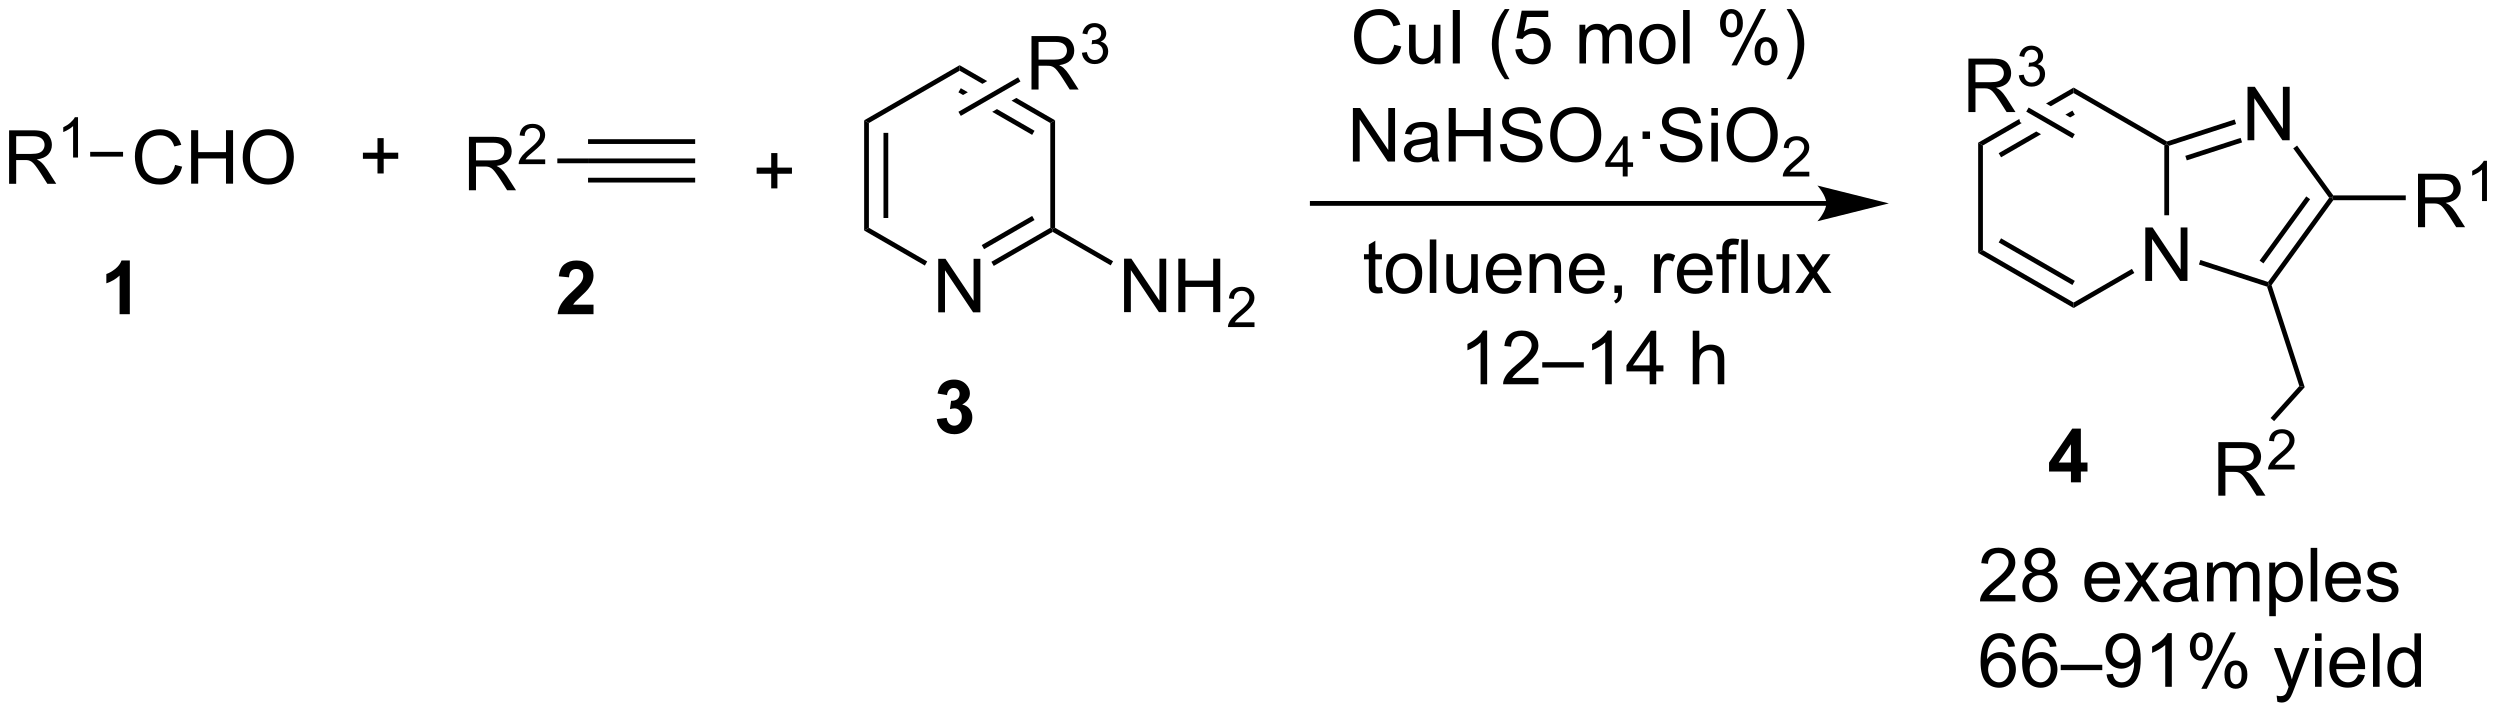 <?xml version="1.0" encoding="UTF-8"?>
<!DOCTYPE svg PUBLIC '-//W3C//DTD SVG 1.0//EN'
          'http://www.w3.org/TR/2001/REC-SVG-20010904/DTD/svg10.dtd'>
<svg stroke-dasharray="none" shape-rendering="auto" xmlns="http://www.w3.org/2000/svg" font-family="'Dialog'" text-rendering="auto" width="367" fill-opacity="1" color-interpolation="auto" color-rendering="auto" preserveAspectRatio="xMidYMid meet" font-size="12px" viewBox="0 0 367 105" fill="black" xmlns:xlink="http://www.w3.org/1999/xlink" stroke="black" image-rendering="auto" stroke-miterlimit="10" stroke-linecap="square" stroke-linejoin="miter" font-style="normal" stroke-width="1" height="105" stroke-dashoffset="0" font-weight="normal" stroke-opacity="1"
><!--Generated by the Batik Graphics2D SVG Generator--><defs id="genericDefs"
  /><g
  ><defs id="defs1"
    ><clipPath clipPathUnits="userSpaceOnUse" id="clipPath1"
      ><path d="M3.095 2.047 L278.005 2.047 L278.005 80.428 L3.095 80.428 L3.095 2.047 Z"
      /></clipPath
      ><clipPath clipPathUnits="userSpaceOnUse" id="clipPath2"
      ><path d="M5.369 10.604 L5.369 86.806 L272.635 86.806 L272.635 10.604 Z"
      /></clipPath
    ></defs
    ><g transform="scale(1.333,1.333) translate(-3.095,-2.047) matrix(1.029,0,0,1.029,-2.428,-8.861)"
    ><path d="M6.341 30.272 L6.341 24.546 L8.88 24.546 Q9.646 24.546 10.044 24.699 Q10.443 24.853 10.68 25.244 Q10.919 25.634 10.919 26.108 Q10.919 26.717 10.524 27.137 Q10.13 27.553 9.305 27.665 Q9.607 27.811 9.763 27.952 Q10.094 28.256 10.391 28.712 L11.388 30.272 L10.435 30.272 L9.677 29.079 Q9.344 28.564 9.128 28.29 Q8.914 28.017 8.745 27.907 Q8.576 27.798 8.399 27.756 Q8.271 27.728 7.977 27.728 L7.099 27.728 L7.099 30.272 L6.341 30.272 ZM7.099 27.072 L8.727 27.072 Q9.248 27.072 9.539 26.965 Q9.834 26.858 9.985 26.621 Q10.138 26.384 10.138 26.108 Q10.138 25.702 9.841 25.441 Q9.547 25.178 8.912 25.178 L7.099 25.178 L7.099 27.072 Z" stroke="none" clip-path="url(#clipPath2)"
    /></g
    ><g transform="matrix(1.371,0,0,1.371,-7.364,-14.543)"
    ><path d="M13.725 27.472 L13.197 27.472 L13.197 24.111 Q13.006 24.292 12.697 24.474 Q12.389 24.656 12.143 24.747 L12.143 24.238 Q12.584 24.029 12.914 23.734 Q13.246 23.437 13.385 23.16 L13.725 23.16 L13.725 27.472 Z" stroke="none" clip-path="url(#clipPath2)"
    /></g
    ><g transform="matrix(1.371,0,0,1.371,-7.364,-14.543)"
    ><path d="M24.12 28.264 L24.878 28.454 Q24.641 29.389 24.021 29.881 Q23.401 30.371 22.508 30.371 Q21.581 30.371 21 29.994 Q20.422 29.616 20.117 28.902 Q19.815 28.186 19.815 27.366 Q19.815 26.47 20.156 25.806 Q20.5 25.139 21.13 24.793 Q21.76 24.447 22.518 24.447 Q23.378 24.447 23.963 24.884 Q24.549 25.322 24.781 26.116 L24.034 26.29 Q23.836 25.665 23.456 25.381 Q23.078 25.095 22.503 25.095 Q21.844 25.095 21.398 25.413 Q20.956 25.728 20.776 26.262 Q20.596 26.796 20.596 27.361 Q20.596 28.092 20.81 28.637 Q21.023 29.181 21.471 29.452 Q21.922 29.72 22.445 29.72 Q23.081 29.72 23.521 29.353 Q23.963 28.986 24.12 28.264 ZM25.835 30.272 L25.835 24.546 L26.592 24.546 L26.592 26.897 L29.569 26.897 L29.569 24.546 L30.327 24.546 L30.327 30.272 L29.569 30.272 L29.569 27.572 L26.592 27.572 L26.592 30.272 L25.835 30.272 ZM31.359 27.483 Q31.359 26.056 32.125 25.251 Q32.891 24.444 34.102 24.444 Q34.893 24.444 35.529 24.824 Q36.167 25.202 36.5 25.879 Q36.836 26.556 36.836 27.415 Q36.836 28.288 36.484 28.975 Q36.133 29.663 35.487 30.017 Q34.844 30.371 34.096 30.371 Q33.289 30.371 32.651 29.98 Q32.016 29.587 31.687 28.913 Q31.359 28.236 31.359 27.483 ZM32.141 27.494 Q32.141 28.53 32.695 29.126 Q33.252 29.72 34.094 29.72 Q34.948 29.72 35.5 29.119 Q36.055 28.517 36.055 27.413 Q36.055 26.712 35.818 26.191 Q35.581 25.671 35.125 25.384 Q34.672 25.095 34.104 25.095 Q33.299 25.095 32.719 25.65 Q32.141 26.202 32.141 27.494 Z" stroke="none" clip-path="url(#clipPath2)"
    /></g
    ><g transform="matrix(1.371,0,0,1.371,-7.364,-14.543)"
    ><path d="M15.027 27.377 L15.027 26.867 L18.548 26.867 L18.548 27.377 Z" stroke="none" clip-path="url(#clipPath2)"
    /></g
    ><g transform="matrix(1.371,0,0,1.371,-7.364,-14.543)"
    ><path d="M55.581 30.982 L55.581 25.255 L58.12 25.255 Q58.885 25.255 59.284 25.409 Q59.682 25.562 59.919 25.953 Q60.159 26.343 60.159 26.817 Q60.159 27.427 59.763 27.846 Q59.37 28.263 58.544 28.375 Q58.846 28.521 59.002 28.661 Q59.333 28.966 59.63 29.422 L60.627 30.982 L59.674 30.982 L58.916 29.789 Q58.583 29.273 58.367 29 Q58.153 28.726 57.984 28.617 Q57.815 28.508 57.638 28.466 Q57.51 28.437 57.216 28.437 L56.338 28.437 L56.338 30.982 L55.581 30.982 ZM56.338 27.781 L57.966 27.781 Q58.487 27.781 58.778 27.674 Q59.073 27.567 59.224 27.331 Q59.377 27.093 59.377 26.817 Q59.377 26.411 59.081 26.151 Q58.786 25.888 58.151 25.888 L56.338 25.888 L56.338 27.781 Z" stroke="none" clip-path="url(#clipPath2)"
    /></g
    ><g transform="matrix(1.371,0,0,1.371,-7.364,-14.543)"
    ><path d="M63.749 27.674 L63.749 28.181 L60.909 28.181 Q60.903 27.99 60.972 27.814 Q61.079 27.525 61.317 27.244 Q61.558 26.963 62.009 26.594 Q62.708 26.019 62.954 25.683 Q63.2 25.348 63.2 25.049 Q63.2 24.736 62.976 24.521 Q62.753 24.305 62.392 24.305 Q62.011 24.305 61.782 24.533 Q61.554 24.762 61.552 25.166 L61.009 25.111 Q61.066 24.504 61.429 24.187 Q61.792 23.869 62.403 23.869 Q63.023 23.869 63.382 24.213 Q63.743 24.555 63.743 25.06 Q63.743 25.318 63.638 25.568 Q63.532 25.816 63.286 26.092 Q63.042 26.367 62.474 26.848 Q61.999 27.246 61.864 27.389 Q61.73 27.531 61.642 27.674 L63.749 27.674 Z" stroke="none" clip-path="url(#clipPath2)"
    /></g
    ><g transform="matrix(1.371,0,0,1.371,-7.364,-14.543)"
    ><path d="M65.047 28.087 L65.047 27.576 L68.337 27.576 L68.337 28.087 Z" stroke="none" clip-path="url(#clipPath2)"
    /></g
    ><g transform="matrix(1.371,0,0,1.371,-7.364,-14.543)"
    ><path d="M68.337 28.087 L68.337 27.576 L79.806 27.576 L79.806 28.087 ZM68.337 26.022 L79.806 26.022 L79.806 25.512 L68.337 25.512 ZM68.337 30.151 L79.806 30.151 L79.806 29.641 L68.337 29.641 Z" stroke="none" clip-path="url(#clipPath2)"
    /></g
    ><g transform="matrix(1.371,0,0,1.371,-7.364,-14.543)"
    ><path d="M105.831 44.049 L105.831 38.322 L106.609 38.322 L109.617 42.817 L109.617 38.322 L110.344 38.322 L110.344 44.049 L109.565 44.049 L106.557 39.549 L106.557 44.049 L105.831 44.049 Z" stroke="none" clip-path="url(#clipPath2)"
    /></g
    ><g transform="matrix(1.371,0,0,1.371,-7.364,-14.543)"
    ><path d="M97.899 23.488 L98.409 23.783 L98.409 34.997 L97.899 35.291 ZM99.971 24.832 L99.971 33.948 L100.481 33.948 L100.481 24.832 Z" stroke="none" clip-path="url(#clipPath2)"
    /></g
    ><g transform="matrix(1.371,0,0,1.371,-7.364,-14.543)"
    ><path d="M97.899 35.291 L98.409 34.997 L104.654 38.602 L104.399 39.044 Z" stroke="none" clip-path="url(#clipPath2)"
    /></g
    ><g transform="matrix(1.371,0,0,1.371,-7.364,-14.543)"
    ><path d="M111.778 39.082 L111.522 38.64 L117.833 34.997 L118.088 35.144 L118.088 35.439 ZM110.742 37.288 L116.144 34.169 L115.889 33.727 L110.487 36.846 Z" stroke="none" clip-path="url(#clipPath2)"
    /></g
    ><g transform="matrix(1.371,0,0,1.371,-7.364,-14.543)"
    ><path d="M118.343 34.997 L118.088 35.144 L117.833 34.997 L117.833 23.783 L118.343 23.488 Z" stroke="none" clip-path="url(#clipPath2)"
    /></g
    ><g transform="matrix(1.371,0,0,1.371,-7.364,-14.543)"
    ><path d="M108.121 17.587 L108.121 18.176 L110.564 19.586 L111.074 19.291 L108.121 17.587 ZM108.249 20.052 L107.994 20.494 L108.492 20.782 L109.002 20.488 L109.002 20.488 L108.249 20.052 ZM114.192 21.092 L113.682 21.386 L117.833 23.783 L118.343 23.488 L114.192 21.092 ZM112.12 22.288 L111.61 22.582 L115.889 25.052 L116.144 24.611 L112.12 22.288 Z" stroke="none" clip-path="url(#clipPath2)"
    /></g
    ><g transform="matrix(1.371,0,0,1.371,-7.364,-14.543)"
    ><path d="M108.121 17.587 L108.121 18.176 L98.409 23.783 L97.899 23.488 Z" stroke="none" clip-path="url(#clipPath2)"
    /></g
    ><g transform="matrix(1.371,0,0,1.371,-7.364,-14.543)"
    ><path d="M125.73 44.029 L125.73 38.302 L126.508 38.302 L129.516 42.797 L129.516 38.302 L130.243 38.302 L130.243 44.029 L129.464 44.029 L126.456 39.529 L126.456 44.029 L125.73 44.029 ZM131.538 44.029 L131.538 38.302 L132.296 38.302 L132.296 40.654 L135.272 40.654 L135.272 38.302 L136.03 38.302 L136.03 44.029 L135.272 44.029 L135.272 41.328 L132.296 41.328 L132.296 44.029 L131.538 44.029 Z" stroke="none" clip-path="url(#clipPath2)"
    /></g
    ><g transform="matrix(1.371,0,0,1.371,-7.364,-14.543)"
    ><path d="M139.696 45.121 L139.696 45.629 L136.856 45.629 Q136.851 45.437 136.919 45.261 Q137.026 44.972 137.265 44.691 Q137.505 44.41 137.956 44.041 Q138.655 43.467 138.901 43.131 Q139.148 42.795 139.148 42.496 Q139.148 42.183 138.923 41.968 Q138.7 41.752 138.339 41.752 Q137.958 41.752 137.73 41.98 Q137.501 42.209 137.499 42.613 L136.956 42.558 Q137.013 41.951 137.376 41.635 Q137.739 41.316 138.351 41.316 Q138.97 41.316 139.329 41.66 Q139.69 42.002 139.69 42.508 Q139.69 42.765 139.585 43.015 Q139.48 43.263 139.233 43.539 Q138.989 43.814 138.421 44.295 Q137.946 44.693 137.811 44.836 Q137.677 44.978 137.589 45.121 L139.696 45.121 Z" stroke="none" clip-path="url(#clipPath2)"
    /></g
    ><g transform="matrix(1.371,0,0,1.371,-7.364,-14.543)"
    ><path d="M118.088 35.439 L118.088 35.144 L118.343 34.997 L124.553 38.582 L124.298 39.024 Z" stroke="none" clip-path="url(#clipPath2)"
    /></g
    ><g transform="matrix(1.371,0,0,1.371,-7.364,-14.543)"
    ><path d="M115.818 20.192 L115.818 14.466 L118.357 14.466 Q119.123 14.466 119.521 14.619 Q119.92 14.773 120.157 15.164 Q120.396 15.554 120.396 16.028 Q120.396 16.637 120 17.057 Q119.607 17.473 118.782 17.585 Q119.084 17.731 119.24 17.872 Q119.571 18.177 119.868 18.632 L120.865 20.192 L119.912 20.192 L119.154 18.999 Q118.821 18.484 118.605 18.21 Q118.391 17.937 118.222 17.828 Q118.052 17.718 117.875 17.677 Q117.748 17.648 117.454 17.648 L116.576 17.648 L116.576 20.192 L115.818 20.192 ZM116.576 16.992 L118.204 16.992 Q118.724 16.992 119.016 16.885 Q119.31 16.778 119.461 16.541 Q119.615 16.304 119.615 16.028 Q119.615 15.622 119.318 15.361 Q119.024 15.098 118.388 15.098 L116.576 15.098 L116.576 16.992 Z" stroke="none" clip-path="url(#clipPath2)"
    /></g
    ><g transform="matrix(1.371,0,0,1.371,-7.364,-14.543)"
    ><path d="M121.217 16.257 L121.745 16.187 Q121.836 16.636 122.053 16.834 Q122.272 17.031 122.586 17.031 Q122.957 17.031 123.213 16.773 Q123.471 16.515 123.471 16.134 Q123.471 15.771 123.233 15.537 Q122.997 15.3 122.629 15.3 Q122.481 15.3 122.258 15.359 L122.317 14.896 Q122.37 14.902 122.401 14.902 Q122.739 14.902 123.008 14.726 Q123.278 14.55 123.278 14.183 Q123.278 13.894 123.081 13.705 Q122.885 13.513 122.575 13.513 Q122.266 13.513 122.061 13.707 Q121.856 13.9 121.797 14.287 L121.27 14.193 Q121.368 13.662 121.709 13.371 Q122.053 13.08 122.563 13.08 Q122.915 13.08 123.209 13.23 Q123.506 13.38 123.663 13.642 Q123.819 13.902 123.819 14.195 Q123.819 14.474 123.668 14.703 Q123.52 14.931 123.227 15.066 Q123.608 15.154 123.819 15.431 Q124.03 15.707 124.03 16.123 Q124.03 16.685 123.62 17.078 Q123.209 17.468 122.582 17.468 Q122.018 17.468 121.643 17.132 Q121.27 16.794 121.217 16.257 Z" stroke="none" clip-path="url(#clipPath2)"
    /></g
    ><g transform="matrix(1.371,0,0,1.371,-7.364,-14.543)"
    ><path d="M108.249 23.017 L107.994 22.576 L114.382 18.887 L114.637 19.329 Z" stroke="none" clip-path="url(#clipPath2)"
    /></g
    ><g transform="matrix(1.371,0,0,1.371,-7.364,-14.543)"
    ><path d="M45.79 29.182 L45.79 27.612 L44.23 27.612 L44.23 26.956 L45.79 26.956 L45.79 25.398 L46.454 25.398 L46.454 26.956 L48.011 26.956 L48.011 27.612 L46.454 27.612 L46.454 29.182 L45.79 29.182 Z" stroke="none" clip-path="url(#clipPath2)"
    /></g
    ><g transform="matrix(1.371,0,0,1.371,-7.364,-14.543)"
    ><path d="M87.948 30.78 L87.948 29.21 L86.388 29.21 L86.388 28.554 L87.948 28.554 L87.948 26.997 L88.612 26.997 L88.612 28.554 L90.17 28.554 L90.17 29.21 L88.612 29.21 L88.612 30.78 L87.948 30.78 Z" stroke="none" clip-path="url(#clipPath2)"
    /></g
    ><g transform="matrix(1.371,0,0,1.371,-7.364,-14.543)"
    ><path d="M200.924 32.132 L145.884 32.132 L145.629 32.132 L145.629 32.642 L145.884 32.642 L200.924 32.642 L201.179 32.642 L201.179 32.132 L200.924 32.132 ZM207.623 32.387 L199.97 30.474 C199.97 30.474 200.924 31.55 200.924 32.387 C200.924 33.224 199.97 34.3 199.97 34.3 Z" stroke="none" clip-path="url(#clipPath2)"
    /></g
    ><g transform="matrix(1.371,0,0,1.371,-7.364,-14.543)"
    ><path d="M154.658 15.394 L155.416 15.584 Q155.179 16.519 154.559 17.011 Q153.939 17.501 153.046 17.501 Q152.119 17.501 151.538 17.123 Q150.96 16.745 150.655 16.032 Q150.353 15.316 150.353 14.495 Q150.353 13.6 150.694 12.936 Q151.038 12.269 151.668 11.922 Q152.298 11.576 153.056 11.576 Q153.916 11.576 154.502 12.014 Q155.088 12.451 155.319 13.245 L154.572 13.42 Q154.374 12.795 153.994 12.511 Q153.616 12.225 153.041 12.225 Q152.382 12.225 151.936 12.542 Q151.494 12.857 151.314 13.391 Q151.134 13.925 151.134 14.49 Q151.134 15.222 151.348 15.766 Q151.561 16.311 152.009 16.581 Q152.46 16.85 152.983 16.85 Q153.619 16.85 154.059 16.482 Q154.502 16.115 154.658 15.394 ZM158.979 17.402 L158.979 16.792 Q158.495 17.495 157.662 17.495 Q157.294 17.495 156.977 17.355 Q156.659 17.214 156.503 17.001 Q156.349 16.787 156.287 16.48 Q156.245 16.271 156.245 15.824 L156.245 13.253 L156.948 13.253 L156.948 15.553 Q156.948 16.105 156.99 16.295 Q157.058 16.574 157.271 16.732 Q157.487 16.889 157.802 16.889 Q158.12 16.889 158.396 16.727 Q158.675 16.566 158.789 16.287 Q158.904 16.006 158.904 15.475 L158.904 13.253 L159.607 13.253 L159.607 17.402 L158.979 17.402 ZM160.929 17.402 L160.929 11.675 L161.686 11.675 L161.686 17.402 L160.929 17.402 ZM166.499 19.087 Q165.916 18.352 165.512 17.368 Q165.111 16.381 165.111 15.326 Q165.111 14.396 165.413 13.545 Q165.765 12.558 166.499 11.576 L167.002 11.576 Q166.53 12.389 166.377 12.738 Q166.14 13.277 166.002 13.863 Q165.835 14.592 165.835 15.331 Q165.835 17.209 167.002 19.087 L166.499 19.087 ZM167.624 15.902 L168.361 15.839 Q168.444 16.378 168.741 16.649 Q169.041 16.92 169.463 16.92 Q169.97 16.92 170.322 16.537 Q170.673 16.154 170.673 15.521 Q170.673 14.92 170.335 14.574 Q169.999 14.225 169.452 14.225 Q169.111 14.225 168.838 14.381 Q168.564 14.534 168.408 14.779 L167.749 14.693 L168.304 11.753 L171.15 11.753 L171.15 12.425 L168.866 12.425 L168.556 13.964 Q169.072 13.605 169.64 13.605 Q170.39 13.605 170.905 14.126 Q171.421 14.644 171.421 15.459 Q171.421 16.238 170.968 16.803 Q170.416 17.501 169.463 17.501 Q168.681 17.501 168.186 17.063 Q167.694 16.623 167.624 15.902 ZM174.491 17.402 L174.491 13.253 L175.119 13.253 L175.119 13.834 Q175.314 13.529 175.637 13.344 Q175.963 13.159 176.377 13.159 Q176.838 13.159 177.132 13.352 Q177.429 13.542 177.548 13.886 Q178.041 13.159 178.83 13.159 Q179.447 13.159 179.778 13.501 Q180.111 13.842 180.111 14.553 L180.111 17.402 L179.413 17.402 L179.413 14.787 Q179.413 14.365 179.343 14.18 Q179.275 13.995 179.095 13.883 Q178.916 13.769 178.673 13.769 Q178.236 13.769 177.947 14.061 Q177.658 14.35 177.658 14.99 L177.658 17.402 L176.955 17.402 L176.955 14.706 Q176.955 14.238 176.783 14.003 Q176.611 13.769 176.22 13.769 Q175.923 13.769 175.671 13.925 Q175.421 14.081 175.306 14.383 Q175.194 14.683 175.194 15.248 L175.194 17.402 L174.491 17.402 ZM180.892 15.326 Q180.892 14.175 181.533 13.62 Q182.069 13.159 182.838 13.159 Q183.694 13.159 184.236 13.719 Q184.78 14.279 184.78 15.269 Q184.78 16.068 184.538 16.529 Q184.298 16.988 183.84 17.243 Q183.382 17.495 182.838 17.495 Q181.968 17.495 181.429 16.938 Q180.892 16.378 180.892 15.326 ZM181.616 15.326 Q181.616 16.123 181.963 16.521 Q182.311 16.917 182.838 16.917 Q183.361 16.917 183.707 16.519 Q184.056 16.12 184.056 15.303 Q184.056 14.534 183.707 14.139 Q183.358 13.74 182.838 13.74 Q182.311 13.74 181.963 14.136 Q181.616 14.529 181.616 15.326 ZM185.589 17.402 L185.589 11.675 L186.292 11.675 L186.292 17.402 L185.589 17.402 ZM189.542 13.05 Q189.542 12.436 189.849 12.006 Q190.159 11.576 190.745 11.576 Q191.284 11.576 191.636 11.962 Q191.99 12.347 191.99 13.092 Q191.99 13.818 191.633 14.212 Q191.276 14.605 190.753 14.605 Q190.232 14.605 189.886 14.219 Q189.542 13.831 189.542 13.05 ZM190.763 12.061 Q190.503 12.061 190.328 12.287 Q190.154 12.514 190.154 13.12 Q190.154 13.67 190.328 13.896 Q190.506 14.12 190.763 14.12 Q191.029 14.12 191.203 13.894 Q191.378 13.667 191.378 13.066 Q191.378 12.511 191.201 12.287 Q191.026 12.061 190.763 12.061 ZM190.768 17.613 L193.901 11.576 L194.472 11.576 L191.349 17.613 L190.768 17.613 ZM193.245 16.058 Q193.245 15.441 193.552 15.014 Q193.862 14.584 194.451 14.584 Q194.99 14.584 195.344 14.969 Q195.698 15.355 195.698 16.1 Q195.698 16.826 195.339 17.219 Q194.982 17.613 194.456 17.613 Q193.935 17.613 193.589 17.225 Q193.245 16.834 193.245 16.058 ZM194.472 15.068 Q194.206 15.068 194.031 15.295 Q193.857 15.521 193.857 16.128 Q193.857 16.675 194.031 16.902 Q194.209 17.128 194.466 17.128 Q194.737 17.128 194.909 16.902 Q195.084 16.675 195.084 16.074 Q195.084 15.519 194.906 15.295 Q194.732 15.068 194.472 15.068 ZM197.179 19.087 L196.673 19.087 Q197.843 17.209 197.843 15.331 Q197.843 14.597 197.673 13.873 Q197.541 13.287 197.304 12.748 Q197.15 12.396 196.673 11.576 L197.179 11.576 Q197.913 12.558 198.265 13.545 Q198.564 14.396 198.564 15.326 Q198.564 16.381 198.16 17.368 Q197.757 18.352 197.179 19.087 Z" stroke="none" clip-path="url(#clipPath2)"
    /></g
    ><g transform="matrix(1.371,0,0,1.371,-7.364,-14.543)"
    ><path d="M150.233 27.902 L150.233 22.175 L151.012 22.175 L154.02 26.67 L154.02 22.175 L154.746 22.175 L154.746 27.902 L153.968 27.902 L150.96 23.402 L150.96 27.902 L150.233 27.902 ZM158.636 27.389 Q158.245 27.722 157.883 27.86 Q157.524 27.995 157.11 27.995 Q156.425 27.995 156.058 27.662 Q155.69 27.326 155.69 26.808 Q155.69 26.503 155.828 26.251 Q155.969 25.998 156.193 25.847 Q156.417 25.693 156.698 25.615 Q156.907 25.561 157.323 25.511 Q158.175 25.41 158.578 25.269 Q158.581 25.123 158.581 25.084 Q158.581 24.654 158.383 24.48 Q158.112 24.24 157.581 24.24 Q157.086 24.24 156.849 24.415 Q156.612 24.589 156.5 25.029 L155.813 24.936 Q155.907 24.495 156.12 24.225 Q156.336 23.951 156.743 23.805 Q157.149 23.66 157.683 23.66 Q158.214 23.66 158.545 23.785 Q158.878 23.91 159.034 24.1 Q159.19 24.287 159.253 24.576 Q159.29 24.756 159.29 25.225 L159.29 26.162 Q159.29 27.144 159.334 27.404 Q159.378 27.662 159.511 27.902 L158.776 27.902 Q158.667 27.683 158.636 27.389 ZM158.578 25.818 Q158.196 25.975 157.43 26.084 Q156.995 26.146 156.815 26.225 Q156.636 26.303 156.537 26.454 Q156.44 26.605 156.44 26.787 Q156.44 27.068 156.654 27.256 Q156.868 27.443 157.276 27.443 Q157.683 27.443 157.998 27.266 Q158.315 27.089 158.464 26.779 Q158.578 26.542 158.578 26.076 L158.578 25.818 ZM160.491 27.902 L160.491 22.175 L161.249 22.175 L161.249 24.527 L164.226 24.527 L164.226 22.175 L164.983 22.175 L164.983 27.902 L164.226 27.902 L164.226 25.201 L161.249 25.201 L161.249 27.902 L160.491 27.902 ZM165.987 26.061 L166.703 25.998 Q166.753 26.428 166.938 26.704 Q167.125 26.98 167.516 27.149 Q167.907 27.318 168.394 27.318 Q168.828 27.318 169.159 27.191 Q169.493 27.061 169.654 26.837 Q169.815 26.613 169.815 26.347 Q169.815 26.076 169.659 25.876 Q169.503 25.675 169.144 25.537 Q168.915 25.449 168.125 25.259 Q167.336 25.068 167.019 24.902 Q166.61 24.686 166.407 24.368 Q166.206 24.05 166.206 23.654 Q166.206 23.222 166.451 22.844 Q166.698 22.467 167.17 22.271 Q167.644 22.076 168.222 22.076 Q168.86 22.076 169.344 22.282 Q169.831 22.488 170.092 22.886 Q170.355 23.285 170.375 23.787 L169.649 23.842 Q169.589 23.3 169.25 23.024 Q168.915 22.745 168.253 22.745 Q167.565 22.745 167.25 22.998 Q166.938 23.248 166.938 23.605 Q166.938 23.912 167.159 24.113 Q167.378 24.311 168.303 24.521 Q169.227 24.73 169.571 24.886 Q170.071 25.115 170.308 25.469 Q170.547 25.824 170.547 26.285 Q170.547 26.74 170.284 27.146 Q170.024 27.55 169.532 27.777 Q169.042 28.001 168.43 28.001 Q167.651 28.001 167.125 27.774 Q166.602 27.545 166.303 27.092 Q166.003 26.636 165.987 26.061 ZM171.352 25.113 Q171.352 23.686 172.118 22.881 Q172.883 22.074 174.094 22.074 Q174.886 22.074 175.521 22.454 Q176.159 22.831 176.493 23.509 Q176.828 24.186 176.828 25.045 Q176.828 25.917 176.477 26.605 Q176.125 27.292 175.48 27.646 Q174.836 28.001 174.089 28.001 Q173.282 28.001 172.644 27.61 Q172.008 27.217 171.68 26.542 Q171.352 25.865 171.352 25.113 ZM172.133 25.123 Q172.133 26.16 172.688 26.756 Q173.245 27.35 174.086 27.35 Q174.94 27.35 175.493 26.748 Q176.047 26.146 176.047 25.042 Q176.047 24.342 175.81 23.821 Q175.573 23.3 175.118 23.014 Q174.665 22.725 174.097 22.725 Q173.292 22.725 172.711 23.279 Q172.133 23.831 172.133 25.123 Z" stroke="none" clip-path="url(#clipPath2)"
    /></g
    ><g transform="matrix(1.371,0,0,1.371,-7.364,-14.543)"
    ><path d="M179.126 29.502 L179.126 28.472 L177.263 28.472 L177.263 27.99 L179.224 25.207 L179.653 25.207 L179.653 27.99 L180.233 27.99 L180.233 28.472 L179.653 28.472 L179.653 29.502 L179.126 29.502 ZM179.126 27.99 L179.126 26.052 L177.782 27.99 L179.126 27.99 Z" stroke="none" clip-path="url(#clipPath2)"
    /></g
    ><g transform="matrix(1.371,0,0,1.371,-7.364,-14.543)"
    ><path d="M181.248 25.482 L181.248 24.683 L182.047 24.683 L182.047 25.482 L181.248 25.482 ZM183.106 26.061 L183.822 25.998 Q183.871 26.428 184.056 26.704 Q184.244 26.98 184.634 27.149 Q185.025 27.318 185.512 27.318 Q185.947 27.318 186.277 27.191 Q186.611 27.061 186.772 26.837 Q186.934 26.613 186.934 26.347 Q186.934 26.076 186.777 25.876 Q186.621 25.675 186.262 25.537 Q186.033 25.449 185.244 25.259 Q184.454 25.068 184.137 24.902 Q183.728 24.686 183.525 24.368 Q183.324 24.05 183.324 23.654 Q183.324 23.222 183.569 22.844 Q183.816 22.467 184.288 22.271 Q184.762 22.076 185.34 22.076 Q185.978 22.076 186.462 22.282 Q186.949 22.488 187.21 22.886 Q187.473 23.285 187.494 23.787 L186.767 23.842 Q186.707 23.3 186.369 23.024 Q186.033 22.745 185.371 22.745 Q184.684 22.745 184.369 22.998 Q184.056 23.248 184.056 23.605 Q184.056 23.912 184.277 24.113 Q184.496 24.311 185.421 24.521 Q186.345 24.73 186.689 24.886 Q187.189 25.115 187.426 25.469 Q187.665 25.824 187.665 26.285 Q187.665 26.74 187.402 27.146 Q187.142 27.55 186.65 27.777 Q186.16 28.001 185.548 28.001 Q184.77 28.001 184.244 27.774 Q183.72 27.545 183.421 27.092 Q183.121 26.636 183.106 26.061 ZM188.613 22.982 L188.613 22.175 L189.316 22.175 L189.316 22.982 L188.613 22.982 ZM188.613 27.902 L188.613 23.753 L189.316 23.753 L189.316 27.902 L188.613 27.902 ZM190.248 25.113 Q190.248 23.686 191.013 22.881 Q191.779 22.074 192.99 22.074 Q193.781 22.074 194.417 22.454 Q195.055 22.831 195.388 23.509 Q195.724 24.186 195.724 25.045 Q195.724 25.917 195.373 26.605 Q195.021 27.292 194.375 27.646 Q193.732 28.001 192.984 28.001 Q192.177 28.001 191.539 27.61 Q190.904 27.217 190.576 26.542 Q190.248 25.865 190.248 25.113 ZM191.029 25.123 Q191.029 26.16 191.583 26.756 Q192.141 27.35 192.982 27.35 Q193.836 27.35 194.388 26.748 Q194.943 26.146 194.943 25.042 Q194.943 24.342 194.706 23.821 Q194.469 23.3 194.013 23.014 Q193.56 22.725 192.992 22.725 Q192.188 22.725 191.607 23.279 Q191.029 23.831 191.029 25.123 Z" stroke="none" clip-path="url(#clipPath2)"
    /></g
    ><g transform="matrix(1.371,0,0,1.371,-7.364,-14.543)"
    ><path d="M199.104 28.994 L199.104 29.502 L196.264 29.502 Q196.258 29.31 196.326 29.134 Q196.434 28.845 196.672 28.564 Q196.912 28.283 197.363 27.914 Q198.063 27.34 198.309 27.004 Q198.555 26.668 198.555 26.369 Q198.555 26.056 198.33 25.841 Q198.107 25.625 197.746 25.625 Q197.365 25.625 197.137 25.853 Q196.908 26.082 196.906 26.486 L196.363 26.431 Q196.42 25.824 196.783 25.508 Q197.147 25.189 197.758 25.189 Q198.377 25.189 198.736 25.533 Q199.098 25.875 199.098 26.381 Q199.098 26.638 198.992 26.888 Q198.887 27.137 198.641 27.412 Q198.397 27.687 197.828 28.168 Q197.354 28.566 197.219 28.709 Q197.084 28.851 196.996 28.994 L199.104 28.994 Z" stroke="none" clip-path="url(#clipPath2)"
    /></g
    ><g transform="matrix(1.371,0,0,1.371,-7.364,-14.543)"
    ><path d="M153.341 41.347 L153.443 41.97 Q153.146 42.032 152.911 42.032 Q152.529 42.032 152.318 41.912 Q152.107 41.79 152.021 41.592 Q151.935 41.394 151.935 40.761 L151.935 38.376 L151.419 38.376 L151.419 37.829 L151.935 37.829 L151.935 36.8 L152.636 36.379 L152.636 37.829 L153.341 37.829 L153.341 38.376 L152.636 38.376 L152.636 40.8 Q152.636 41.102 152.672 41.188 Q152.708 41.274 152.792 41.327 Q152.878 41.376 153.034 41.376 Q153.151 41.376 153.341 41.347 ZM153.767 39.902 Q153.767 38.751 154.408 38.196 Q154.944 37.735 155.712 37.735 Q156.569 37.735 157.111 38.295 Q157.655 38.855 157.655 39.845 Q157.655 40.644 157.413 41.105 Q157.173 41.563 156.715 41.819 Q156.257 42.071 155.712 42.071 Q154.843 42.071 154.303 41.514 Q153.767 40.954 153.767 39.902 ZM154.491 39.902 Q154.491 40.699 154.837 41.097 Q155.186 41.493 155.712 41.493 Q156.236 41.493 156.582 41.095 Q156.931 40.696 156.931 39.879 Q156.931 39.11 156.582 38.715 Q156.233 38.316 155.712 38.316 Q155.186 38.316 154.837 38.712 Q154.491 39.105 154.491 39.902 ZM158.464 41.977 L158.464 36.251 L159.167 36.251 L159.167 41.977 L158.464 41.977 ZM162.975 41.977 L162.975 41.368 Q162.491 42.071 161.658 42.071 Q161.29 42.071 160.973 41.931 Q160.655 41.79 160.499 41.577 Q160.345 41.363 160.283 41.056 Q160.241 40.847 160.241 40.399 L160.241 37.829 L160.944 37.829 L160.944 40.129 Q160.944 40.681 160.986 40.871 Q161.053 41.149 161.267 41.308 Q161.483 41.465 161.798 41.465 Q162.116 41.465 162.392 41.303 Q162.671 41.142 162.785 40.863 Q162.9 40.582 162.9 40.05 L162.9 37.829 L163.603 37.829 L163.603 41.977 L162.975 41.977 ZM167.544 40.642 L168.271 40.73 Q168.099 41.368 167.633 41.72 Q167.169 42.071 166.448 42.071 Q165.536 42.071 165.003 41.511 Q164.471 40.949 164.471 39.938 Q164.471 38.892 165.011 38.313 Q165.549 37.735 166.409 37.735 Q167.24 37.735 167.766 38.303 Q168.294 38.868 168.294 39.894 Q168.294 39.957 168.292 40.082 L165.198 40.082 Q165.237 40.767 165.583 41.131 Q165.932 41.493 166.451 41.493 Q166.839 41.493 167.112 41.29 Q167.386 41.087 167.544 40.642 ZM165.237 39.504 L167.552 39.504 Q167.505 38.98 167.286 38.72 Q166.951 38.313 166.417 38.313 Q165.932 38.313 165.602 38.639 Q165.271 38.962 165.237 39.504 ZM169.155 41.977 L169.155 37.829 L169.788 37.829 L169.788 38.418 Q170.244 37.735 171.108 37.735 Q171.483 37.735 171.796 37.871 Q172.111 38.004 172.267 38.222 Q172.423 38.441 172.486 38.743 Q172.525 38.938 172.525 39.425 L172.525 41.977 L171.822 41.977 L171.822 39.454 Q171.822 39.024 171.738 38.811 Q171.658 38.597 171.449 38.472 Q171.241 38.345 170.96 38.345 Q170.509 38.345 170.184 38.631 Q169.858 38.915 169.858 39.712 L169.858 41.977 L169.155 41.977 ZM176.443 40.642 L177.169 40.73 Q176.998 41.368 176.531 41.72 Q176.068 42.071 175.346 42.071 Q174.435 42.071 173.901 41.511 Q173.37 40.949 173.37 39.938 Q173.37 38.892 173.909 38.313 Q174.448 37.735 175.307 37.735 Q176.138 37.735 176.664 38.303 Q177.193 38.868 177.193 39.894 Q177.193 39.957 177.19 40.082 L174.096 40.082 Q174.136 40.767 174.482 41.131 Q174.831 41.493 175.349 41.493 Q175.737 41.493 176.011 41.29 Q176.284 41.087 176.443 40.642 ZM174.136 39.504 L176.451 39.504 Q176.404 38.98 176.185 38.72 Q175.849 38.313 175.315 38.313 Q174.831 38.313 174.5 38.639 Q174.169 38.962 174.136 39.504 ZM178.236 41.977 L178.236 41.175 L179.038 41.175 L179.038 41.977 Q179.038 42.42 178.882 42.691 Q178.725 42.962 178.384 43.11 L178.189 42.811 Q178.413 42.712 178.517 42.522 Q178.624 42.334 178.634 41.977 L178.236 41.977 ZM182.491 41.977 L182.491 37.829 L183.124 37.829 L183.124 38.457 Q183.366 38.017 183.569 37.876 Q183.775 37.735 184.022 37.735 Q184.376 37.735 184.744 37.962 L184.501 38.613 Q184.244 38.462 183.986 38.462 Q183.757 38.462 183.572 38.6 Q183.389 38.738 183.311 38.985 Q183.194 39.36 183.194 39.806 L183.194 41.977 L182.491 41.977 ZM188.001 40.642 L188.728 40.73 Q188.556 41.368 188.09 41.72 Q187.626 42.071 186.905 42.071 Q185.994 42.071 185.46 41.511 Q184.928 40.949 184.928 39.938 Q184.928 38.892 185.468 38.313 Q186.007 37.735 186.866 37.735 Q187.697 37.735 188.223 38.303 Q188.751 38.868 188.751 39.894 Q188.751 39.957 188.749 40.082 L185.655 40.082 Q185.694 40.767 186.04 41.131 Q186.389 41.493 186.908 41.493 Q187.296 41.493 187.569 41.29 Q187.843 41.087 188.001 40.642 ZM185.694 39.504 L188.009 39.504 Q187.962 38.98 187.744 38.72 Q187.408 38.313 186.874 38.313 Q186.389 38.313 186.059 38.639 Q185.728 38.962 185.694 39.504 ZM189.779 41.977 L189.779 38.376 L189.159 38.376 L189.159 37.829 L189.779 37.829 L189.779 37.386 Q189.779 36.97 189.854 36.767 Q189.956 36.493 190.211 36.324 Q190.466 36.152 190.927 36.152 Q191.224 36.152 191.583 36.222 L191.479 36.837 Q191.261 36.798 191.065 36.798 Q190.745 36.798 190.612 36.936 Q190.479 37.071 190.479 37.446 L190.479 37.829 L191.286 37.829 L191.286 38.376 L190.479 38.376 L190.479 41.977 L189.779 41.977 ZM191.819 41.977 L191.819 36.251 L192.522 36.251 L192.522 41.977 L191.819 41.977 ZM196.331 41.977 L196.331 41.368 Q195.846 42.071 195.013 42.071 Q194.646 42.071 194.328 41.931 Q194.011 41.79 193.854 41.577 Q193.701 41.363 193.638 41.056 Q193.596 40.847 193.596 40.399 L193.596 37.829 L194.299 37.829 L194.299 40.129 Q194.299 40.681 194.341 40.871 Q194.409 41.149 194.623 41.308 Q194.839 41.465 195.154 41.465 Q195.471 41.465 195.748 41.303 Q196.026 41.142 196.141 40.863 Q196.255 40.582 196.255 40.05 L196.255 37.829 L196.958 37.829 L196.958 41.977 L196.331 41.977 ZM197.593 41.977 L199.108 39.821 L197.704 37.829 L198.585 37.829 L199.22 38.8 Q199.4 39.079 199.509 39.267 Q199.681 39.009 199.827 38.808 L200.525 37.829 L201.366 37.829 L199.931 39.782 L201.475 41.977 L200.611 41.977 L199.759 40.688 L199.533 40.34 L198.444 41.977 L197.593 41.977 Z" stroke="none" clip-path="url(#clipPath2)"
    /></g
    ><g transform="matrix(1.371,0,0,1.371,-7.364,-14.543)"
    ><path d="M235.08 40.692 L235.08 34.965 L235.858 34.965 L238.866 39.46 L238.866 34.965 L239.593 34.965 L239.593 40.692 L238.814 40.692 L235.806 36.192 L235.806 40.692 L235.08 40.692 Z" stroke="none" clip-path="url(#clipPath2)"
    /></g
    ><g transform="matrix(1.371,0,0,1.371,-7.364,-14.543)"
    ><path d="M217.182 25.886 L217.692 26.18 L217.692 37.395 L217.182 37.689 Z" stroke="none" clip-path="url(#clipPath2)"
    /></g
    ><g transform="matrix(1.371,0,0,1.371,-7.364,-14.543)"
    ><path d="M217.182 37.689 L217.692 37.395 L227.404 43.002 L227.404 43.591 ZM219.381 36.567 L227.276 41.125 L227.531 40.683 L219.636 36.125 Z" stroke="none" clip-path="url(#clipPath2)"
    /></g
    ><g transform="matrix(1.371,0,0,1.371,-7.364,-14.543)"
    ><path d="M227.404 43.591 L227.404 43.002 L233.648 39.396 L233.904 39.838 Z" stroke="none" clip-path="url(#clipPath2)"
    /></g
    ><g transform="matrix(1.371,0,0,1.371,-7.364,-14.543)"
    ><path d="M237.626 33.654 L237.115 33.654 L237.115 26.18 L237.37 26.033 L237.626 26.219 Z" stroke="none" clip-path="url(#clipPath2)"
    /></g
    ><g transform="matrix(1.371,0,0,1.371,-7.364,-14.543)"
    ><path d="M237.4 25.756 L237.37 26.033 L237.115 26.18 L227.404 20.573 L227.404 19.984 Z" stroke="none" clip-path="url(#clipPath2)"
    /></g
    ><g transform="matrix(1.371,0,0,1.371,-7.364,-14.543)"
    ><path d="M227.404 19.984 L224.451 21.689 L224.961 21.984 L227.404 20.573 L227.404 19.984 ZM227.276 22.45 L226.523 22.885 L227.033 23.18 L227.033 23.18 L227.531 22.892 L227.276 22.45 ZM221.588 23.342 L217.182 25.886 L217.692 26.18 L221.843 23.784 L221.681 23.691 L221.588 23.342 ZM223.405 24.685 L219.381 27.008 L219.636 27.45 L223.915 24.98 L223.405 24.685 Z" stroke="none" clip-path="url(#clipPath2)"
    /></g
    ><g transform="matrix(1.371,0,0,1.371,-7.364,-14.543)"
    ><path d="M246.025 25.627 L246.025 19.9 L246.804 19.9 L249.812 24.395 L249.812 19.9 L250.538 19.9 L250.538 25.627 L249.76 25.627 L246.752 21.127 L246.752 25.627 L246.025 25.627 Z" stroke="none" clip-path="url(#clipPath2)"
    /></g
    ><g transform="matrix(1.371,0,0,1.371,-7.364,-14.543)"
    ><path d="M240.821 38.931 L240.978 38.446 L248.218 40.798 L248.316 41.098 L248.113 41.301 Z" stroke="none" clip-path="url(#clipPath2)"
    /></g
    ><g transform="matrix(1.371,0,0,1.371,-7.364,-14.543)"
    ><path d="M248.599 41.143 L248.316 41.098 L248.218 40.798 L254.765 31.788 L255.081 31.788 L255.21 32.043 ZM247.731 38.813 L252.726 31.938 L252.314 31.638 L247.318 38.513 Z" stroke="none" clip-path="url(#clipPath2)"
    /></g
    ><g transform="matrix(1.371,0,0,1.371,-7.364,-14.543)"
    ><path d="M255.21 31.532 L255.081 31.788 L254.765 31.788 L250.92 26.495 L251.333 26.195 Z" stroke="none" clip-path="url(#clipPath2)"
    /></g
    ><g transform="matrix(1.371,0,0,1.371,-7.364,-14.543)"
    ><path d="M244.643 23.402 L244.8 23.887 L237.626 26.219 L237.37 26.033 L237.4 25.756 ZM245.283 25.372 L239.363 27.296 L239.521 27.781 L245.44 25.858 Z" stroke="none" clip-path="url(#clipPath2)"
    /></g
    ><g transform="matrix(1.371,0,0,1.371,-7.364,-14.543)"
    ><path d="M264.279 34.938 L264.279 29.211 L266.818 29.211 Q267.584 29.211 267.983 29.365 Q268.381 29.518 268.618 29.909 Q268.858 30.3 268.858 30.773 Q268.858 31.383 268.462 31.802 Q268.068 32.219 267.243 32.331 Q267.545 32.477 267.701 32.617 Q268.032 32.922 268.329 33.378 L269.326 34.938 L268.373 34.938 L267.615 33.745 Q267.282 33.229 267.066 32.956 Q266.852 32.682 266.683 32.573 Q266.514 32.464 266.337 32.422 Q266.209 32.393 265.915 32.393 L265.037 32.393 L265.037 34.938 L264.279 34.938 ZM265.037 31.737 L266.665 31.737 Q267.186 31.737 267.477 31.63 Q267.772 31.523 267.923 31.287 Q268.076 31.05 268.076 30.773 Q268.076 30.367 267.779 30.107 Q267.485 29.844 266.85 29.844 L265.037 29.844 L265.037 31.737 Z" stroke="none" clip-path="url(#clipPath2)"
    /></g
    ><g transform="matrix(1.371,0,0,1.371,-7.364,-14.543)"
    ><path d="M271.663 32.138 L271.136 32.138 L271.136 28.776 Q270.944 28.958 270.636 29.14 Q270.327 29.321 270.081 29.413 L270.081 28.903 Q270.522 28.694 270.852 28.399 Q271.184 28.102 271.323 27.825 L271.663 27.825 L271.663 32.138 Z" stroke="none" clip-path="url(#clipPath2)"
    /></g
    ><g transform="matrix(1.371,0,0,1.371,-7.364,-14.543)"
    ><path d="M255.21 32.043 L255.081 31.788 L255.21 31.532 L262.97 31.532 L262.97 32.043 Z" stroke="none" clip-path="url(#clipPath2)"
    /></g
    ><g transform="matrix(1.371,0,0,1.371,-7.364,-14.543)"
    ><path d="M248.113 41.301 L248.316 41.098 L248.599 41.143 L252.148 52.067 L251.572 51.944 Z" stroke="none" clip-path="url(#clipPath2)"
    /></g
    ><g transform="matrix(1.371,0,0,1.371,-7.364,-14.543)"
    ><path d="M242.898 63.679 L242.898 57.952 L245.437 57.952 Q246.203 57.952 246.601 58.106 Q247 58.259 247.237 58.65 Q247.476 59.041 247.476 59.514 Q247.476 60.124 247.08 60.543 Q246.687 60.96 245.862 61.072 Q246.164 61.218 246.32 61.358 Q246.651 61.663 246.948 62.119 L247.945 63.679 L246.992 63.679 L246.234 62.486 Q245.901 61.97 245.685 61.697 Q245.471 61.423 245.302 61.314 Q245.132 61.205 244.955 61.163 Q244.828 61.134 244.534 61.134 L243.656 61.134 L243.656 63.679 L242.898 63.679 ZM243.656 60.478 L245.284 60.478 Q245.804 60.478 246.096 60.371 Q246.39 60.264 246.541 60.028 Q246.695 59.791 246.695 59.514 Q246.695 59.108 246.398 58.848 Q246.104 58.585 245.468 58.585 L243.656 58.585 L243.656 60.478 Z" stroke="none" clip-path="url(#clipPath2)"
    /></g
    ><g transform="matrix(1.371,0,0,1.371,-7.364,-14.543)"
    ><path d="M251.067 60.371 L251.067 60.879 L248.227 60.879 Q248.221 60.687 248.289 60.511 Q248.397 60.222 248.635 59.941 Q248.875 59.66 249.326 59.291 Q250.026 58.717 250.272 58.381 Q250.518 58.045 250.518 57.746 Q250.518 57.433 250.293 57.218 Q250.071 57.002 249.709 57.002 Q249.328 57.002 249.1 57.23 Q248.871 57.459 248.869 57.863 L248.326 57.808 Q248.383 57.201 248.746 56.885 Q249.11 56.566 249.721 56.566 Q250.34 56.566 250.7 56.91 Q251.061 57.252 251.061 57.758 Q251.061 58.015 250.955 58.265 Q250.85 58.513 250.604 58.789 Q250.36 59.064 249.791 59.545 Q249.317 59.943 249.182 60.086 Q249.047 60.228 248.959 60.371 L251.067 60.371 Z" stroke="none" clip-path="url(#clipPath2)"
    /></g
    ><g transform="matrix(1.371,0,0,1.371,-7.364,-14.543)"
    ><path d="M251.572 51.944 L252.148 52.067 L248.872 55.706 L248.493 55.364 Z" stroke="none" clip-path="url(#clipPath2)"
    /></g
    ><g transform="matrix(1.371,0,0,1.371,-7.364,-14.543)"
    ><path d="M216.137 22.61 L216.137 16.883 L218.676 16.883 Q219.442 16.883 219.84 17.037 Q220.238 17.19 220.475 17.581 Q220.715 17.972 220.715 18.446 Q220.715 19.055 220.319 19.474 Q219.926 19.891 219.1 20.003 Q219.403 20.149 219.559 20.289 Q219.889 20.594 220.186 21.05 L221.184 22.61 L220.231 22.61 L219.473 21.417 Q219.139 20.901 218.923 20.628 Q218.71 20.355 218.541 20.245 Q218.371 20.136 218.194 20.094 Q218.067 20.065 217.772 20.065 L216.895 20.065 L216.895 22.61 L216.137 22.61 ZM216.895 19.409 L218.522 19.409 Q219.043 19.409 219.335 19.302 Q219.629 19.196 219.78 18.959 Q219.934 18.722 219.934 18.446 Q219.934 18.039 219.637 17.779 Q219.343 17.516 218.707 17.516 L216.895 17.516 L216.895 19.409 Z" stroke="none" clip-path="url(#clipPath2)"
    /></g
    ><g transform="matrix(1.371,0,0,1.371,-7.364,-14.543)"
    ><path d="M221.536 18.675 L222.063 18.605 Q222.155 19.054 222.372 19.251 Q222.591 19.448 222.905 19.448 Q223.276 19.448 223.532 19.191 Q223.79 18.933 223.79 18.552 Q223.79 18.189 223.552 17.954 Q223.315 17.718 222.948 17.718 Q222.8 17.718 222.577 17.776 L222.636 17.314 Q222.688 17.32 222.72 17.32 Q223.057 17.32 223.327 17.144 Q223.596 16.968 223.596 16.601 Q223.596 16.312 223.399 16.122 Q223.204 15.931 222.893 15.931 Q222.585 15.931 222.38 16.124 Q222.175 16.317 222.116 16.704 L221.589 16.61 Q221.686 16.079 222.028 15.788 Q222.372 15.497 222.882 15.497 Q223.233 15.497 223.528 15.648 Q223.825 15.798 223.981 16.06 Q224.137 16.32 224.137 16.612 Q224.137 16.892 223.987 17.12 Q223.839 17.349 223.546 17.483 Q223.927 17.571 224.137 17.849 Q224.348 18.124 224.348 18.54 Q224.348 19.103 223.938 19.495 Q223.528 19.886 222.901 19.886 Q222.337 19.886 221.962 19.55 Q221.589 19.212 221.536 18.675 Z" stroke="none" clip-path="url(#clipPath2)"
    /></g
    ><g transform="matrix(1.371,0,0,1.371,-7.364,-14.543)"
    ><path d="M227.531 24.973 L227.276 25.415 L222.333 22.561 L222.588 22.119 Z" stroke="none" clip-path="url(#clipPath2)"
    /></g
    ><g transform="matrix(1.371,0,0,1.371,-7.364,-14.543)"
    ><path d="M19.273 44.25 L18.177 44.25 L18.177 40.112 Q17.576 40.675 16.758 40.945 L16.758 39.948 Q17.188 39.807 17.69 39.417 Q18.195 39.023 18.383 38.5 L19.273 38.5 L19.273 44.25 Z" stroke="none" clip-path="url(#clipPath2)"
    /></g
    ><g transform="matrix(1.371,0,0,1.371,-7.364,-14.543)"
    ><path d="M68.922 43.229 L68.922 44.25 L65.076 44.25 Q65.138 43.672 65.451 43.154 Q65.763 42.635 66.685 41.781 Q67.427 41.089 67.594 40.844 Q67.82 40.503 67.82 40.172 Q67.82 39.805 67.622 39.607 Q67.427 39.409 67.078 39.409 Q66.734 39.409 66.531 39.617 Q66.328 39.823 66.297 40.305 L65.203 40.195 Q65.302 39.289 65.818 38.896 Q66.333 38.5 67.107 38.5 Q67.953 38.5 68.438 38.958 Q68.922 39.414 68.922 40.094 Q68.922 40.479 68.784 40.831 Q68.646 41.18 68.344 41.562 Q68.146 41.815 67.625 42.292 Q67.107 42.768 66.966 42.925 Q66.828 43.081 66.742 43.229 L68.922 43.229 Z" stroke="none" clip-path="url(#clipPath2)"
    /></g
    ><g transform="matrix(1.371,0,0,1.371,-7.364,-14.543)"
    ><path d="M105.677 55.479 L106.74 55.352 Q106.789 55.758 107.01 55.974 Q107.234 56.188 107.552 56.188 Q107.891 56.188 108.122 55.93 Q108.357 55.672 108.357 55.234 Q108.357 54.82 108.133 54.578 Q107.912 54.336 107.591 54.336 Q107.38 54.336 107.086 54.417 L107.208 53.523 Q107.654 53.534 107.888 53.331 Q108.122 53.125 108.122 52.784 Q108.122 52.495 107.951 52.323 Q107.779 52.151 107.492 52.151 Q107.211 52.151 107.01 52.346 Q106.812 52.542 106.771 52.917 L105.758 52.745 Q105.865 52.227 106.076 51.917 Q106.289 51.604 106.669 51.427 Q107.052 51.25 107.523 51.25 Q108.333 51.25 108.82 51.766 Q109.224 52.188 109.224 52.719 Q109.224 53.471 108.398 53.922 Q108.891 54.026 109.185 54.393 Q109.482 54.76 109.482 55.281 Q109.482 56.034 108.93 56.568 Q108.38 57.099 107.56 57.099 Q106.781 57.099 106.268 56.651 Q105.758 56.203 105.677 55.479 Z" stroke="none" clip-path="url(#clipPath2)"
    /></g
    ><g transform="matrix(1.371,0,0,1.371,-7.364,-14.543)"
    ><path d="M227.117 62.25 L227.117 61.096 L224.773 61.096 L224.773 60.135 L227.258 56.5 L228.18 56.5 L228.18 60.133 L228.891 60.133 L228.891 61.096 L228.18 61.096 L228.18 62.25 L227.117 62.25 ZM227.117 60.133 L227.117 58.175 L225.802 60.133 L227.117 60.133 Z" stroke="none" clip-path="url(#clipPath2)"
    /></g
    ><g transform="matrix(1.371,0,0,1.371,-7.364,-14.543)"
    ><path d="M164.607 51.75 L163.904 51.75 L163.904 47.268 Q163.648 47.51 163.237 47.753 Q162.826 47.995 162.497 48.117 L162.497 47.438 Q163.086 47.159 163.526 46.766 Q163.969 46.37 164.154 46 L164.607 46 L164.607 51.75 ZM170.103 51.073 L170.103 51.75 L166.316 51.75 Q166.309 51.495 166.4 51.26 Q166.543 50.875 166.861 50.5 Q167.181 50.125 167.782 49.633 Q168.715 48.867 169.043 48.419 Q169.371 47.971 169.371 47.573 Q169.371 47.156 169.072 46.87 Q168.775 46.581 168.293 46.581 Q167.785 46.581 167.481 46.885 Q167.176 47.19 167.173 47.729 L166.449 47.656 Q166.525 46.846 167.009 46.425 Q167.494 46 168.309 46 Q169.134 46 169.613 46.458 Q170.095 46.914 170.095 47.589 Q170.095 47.932 169.954 48.266 Q169.814 48.596 169.486 48.964 Q169.16 49.331 168.402 49.971 Q167.769 50.503 167.59 50.693 Q167.41 50.883 167.293 51.073 L170.103 51.073 ZM170.508 49.961 L170.508 49.393 L174.958 49.393 L174.958 49.961 L170.508 49.961 ZM177.954 51.75 L177.251 51.75 L177.251 47.268 Q176.996 47.51 176.585 47.753 Q176.173 47.995 175.845 48.117 L175.845 47.438 Q176.434 47.159 176.874 46.766 Q177.316 46.37 177.501 46 L177.954 46 L177.954 51.75 ZM182.008 51.75 L182.008 50.378 L179.523 50.378 L179.523 49.734 L182.138 46.023 L182.711 46.023 L182.711 49.734 L183.484 49.734 L183.484 50.378 L182.711 50.378 L182.711 51.75 L182.008 51.75 ZM182.008 49.734 L182.008 47.151 L180.216 49.734 L182.008 49.734 ZM186.622 51.75 L186.622 46.023 L187.326 46.023 L187.326 48.078 Q187.818 47.508 188.568 47.508 Q189.029 47.508 189.367 47.69 Q189.708 47.87 189.854 48.19 Q190 48.51 190 49.12 L190 51.75 L189.297 51.75 L189.297 49.12 Q189.297 48.594 189.068 48.354 Q188.841 48.112 188.422 48.112 Q188.109 48.112 187.833 48.276 Q187.56 48.438 187.443 48.716 Q187.326 48.992 187.326 49.479 L187.326 51.75 L186.622 51.75 Z" stroke="none" clip-path="url(#clipPath2)"
    /></g
    ><g transform="matrix(1.371,0,0,1.371,-7.364,-14.543)"
    ><path d="M221.168 74.321 L221.168 74.999 L217.382 74.999 Q217.374 74.743 217.465 74.509 Q217.609 74.124 217.926 73.749 Q218.247 73.374 218.848 72.881 Q219.78 72.116 220.109 71.668 Q220.437 71.22 220.437 70.821 Q220.437 70.405 220.137 70.118 Q219.84 69.829 219.359 69.829 Q218.851 69.829 218.546 70.134 Q218.242 70.439 218.239 70.978 L217.515 70.905 Q217.59 70.095 218.075 69.673 Q218.559 69.249 219.374 69.249 Q220.2 69.249 220.679 69.707 Q221.161 70.163 221.161 70.837 Q221.161 71.181 221.02 71.514 Q220.88 71.845 220.551 72.212 Q220.226 72.579 219.468 73.22 Q218.835 73.751 218.655 73.941 Q218.476 74.131 218.359 74.321 L221.168 74.321 ZM223.003 71.892 Q222.566 71.733 222.355 71.436 Q222.144 71.139 222.144 70.725 Q222.144 70.1 222.592 69.676 Q223.042 69.249 223.79 69.249 Q224.54 69.249 224.995 69.683 Q225.454 70.118 225.454 70.743 Q225.454 71.142 225.243 71.439 Q225.034 71.733 224.61 71.892 Q225.136 72.064 225.412 72.446 Q225.688 72.829 225.688 73.361 Q225.688 74.095 225.167 74.597 Q224.649 75.097 223.8 75.097 Q222.954 75.097 222.433 74.595 Q221.915 74.092 221.915 73.342 Q221.915 72.782 222.196 72.407 Q222.48 72.03 223.003 71.892 ZM222.863 70.702 Q222.863 71.108 223.123 71.366 Q223.386 71.624 223.805 71.624 Q224.212 71.624 224.469 71.368 Q224.73 71.111 224.73 70.741 Q224.73 70.353 224.462 70.09 Q224.196 69.827 223.797 69.827 Q223.394 69.827 223.128 70.084 Q222.863 70.342 222.863 70.702 ZM222.636 73.345 Q222.636 73.647 222.779 73.928 Q222.922 74.209 223.204 74.363 Q223.485 74.517 223.808 74.517 Q224.313 74.517 224.641 74.194 Q224.969 73.868 224.969 73.368 Q224.969 72.861 224.631 72.53 Q224.292 72.196 223.784 72.196 Q223.29 72.196 222.962 72.525 Q222.636 72.853 222.636 73.345 ZM231.628 73.663 L232.355 73.751 Q232.183 74.389 231.717 74.741 Q231.253 75.092 230.532 75.092 Q229.62 75.092 229.087 74.532 Q228.555 73.97 228.555 72.959 Q228.555 71.913 229.094 71.334 Q229.633 70.756 230.493 70.756 Q231.323 70.756 231.85 71.324 Q232.378 71.889 232.378 72.915 Q232.378 72.978 232.376 73.103 L229.282 73.103 Q229.321 73.788 229.667 74.152 Q230.016 74.514 230.534 74.514 Q230.922 74.514 231.196 74.311 Q231.469 74.108 231.628 73.663 ZM229.321 72.525 L231.636 72.525 Q231.589 72.001 231.37 71.741 Q231.034 71.334 230.501 71.334 Q230.016 71.334 229.685 71.66 Q229.355 71.983 229.321 72.525 ZM232.77 74.999 L234.286 72.842 L232.882 70.85 L233.762 70.85 L234.398 71.821 Q234.577 72.1 234.687 72.288 Q234.859 72.03 235.005 71.829 L235.702 70.85 L236.543 70.85 L235.109 72.803 L236.653 74.999 L235.788 74.999 L234.937 73.709 L234.71 73.361 L233.622 74.999 L232.77 74.999 ZM239.945 74.486 Q239.554 74.819 239.192 74.957 Q238.833 75.092 238.418 75.092 Q237.734 75.092 237.367 74.759 Q236.999 74.423 236.999 73.905 Q236.999 73.6 237.137 73.347 Q237.278 73.095 237.502 72.944 Q237.726 72.79 238.007 72.712 Q238.215 72.657 238.632 72.608 Q239.484 72.506 239.887 72.366 Q239.89 72.22 239.89 72.181 Q239.89 71.751 239.692 71.577 Q239.421 71.337 238.89 71.337 Q238.395 71.337 238.158 71.511 Q237.921 71.686 237.809 72.126 L237.122 72.032 Q237.215 71.592 237.429 71.321 Q237.645 71.048 238.051 70.902 Q238.458 70.756 238.992 70.756 Q239.523 70.756 239.853 70.881 Q240.187 71.006 240.343 71.196 Q240.499 71.384 240.562 71.673 Q240.598 71.853 240.598 72.321 L240.598 73.259 Q240.598 74.241 240.643 74.501 Q240.687 74.759 240.82 74.999 L240.085 74.999 Q239.976 74.78 239.945 74.486 ZM239.887 72.915 Q239.505 73.071 238.739 73.181 Q238.304 73.243 238.124 73.321 Q237.945 73.4 237.846 73.551 Q237.749 73.702 237.749 73.884 Q237.749 74.165 237.963 74.353 Q238.176 74.54 238.585 74.54 Q238.992 74.54 239.307 74.363 Q239.624 74.186 239.773 73.876 Q239.887 73.639 239.887 73.173 L239.887 72.915 ZM241.688 74.999 L241.688 70.85 L242.316 70.85 L242.316 71.431 Q242.511 71.126 242.834 70.941 Q243.159 70.756 243.573 70.756 Q244.034 70.756 244.329 70.949 Q244.626 71.139 244.745 71.483 Q245.238 70.756 246.027 70.756 Q246.644 70.756 246.975 71.097 Q247.308 71.439 247.308 72.15 L247.308 74.999 L246.61 74.999 L246.61 72.384 Q246.61 71.962 246.54 71.777 Q246.472 71.592 246.292 71.48 Q246.113 71.366 245.87 71.366 Q245.433 71.366 245.144 71.657 Q244.855 71.946 244.855 72.587 L244.855 74.999 L244.152 74.999 L244.152 72.303 Q244.152 71.834 243.98 71.6 Q243.808 71.366 243.417 71.366 Q243.12 71.366 242.868 71.522 Q242.618 71.678 242.503 71.98 Q242.391 72.28 242.391 72.845 L242.391 74.999 L241.688 74.999 ZM248.352 76.59 L248.352 70.85 L248.993 70.85 L248.993 71.389 Q249.219 71.071 249.503 70.915 Q249.79 70.756 250.196 70.756 Q250.727 70.756 251.133 71.03 Q251.54 71.303 251.745 71.801 Q251.954 72.298 251.954 72.892 Q251.954 73.53 251.725 74.04 Q251.495 74.548 251.06 74.821 Q250.626 75.092 250.144 75.092 Q249.792 75.092 249.514 74.944 Q249.235 74.795 249.055 74.569 L249.055 76.59 L248.352 76.59 ZM248.988 72.946 Q248.988 73.749 249.31 74.131 Q249.636 74.514 250.097 74.514 Q250.566 74.514 250.899 74.118 Q251.235 73.72 251.235 72.889 Q251.235 72.095 250.907 71.702 Q250.581 71.306 250.128 71.306 Q249.68 71.306 249.334 71.728 Q248.988 72.147 248.988 72.946 ZM252.786 74.999 L252.786 69.272 L253.489 69.272 L253.489 74.999 L252.786 74.999 ZM257.417 73.663 L258.144 73.751 Q257.972 74.389 257.506 74.741 Q257.042 75.092 256.321 75.092 Q255.409 75.092 254.876 74.532 Q254.344 73.97 254.344 72.959 Q254.344 71.913 254.883 71.334 Q255.422 70.756 256.282 70.756 Q257.113 70.756 257.639 71.324 Q258.167 71.889 258.167 72.915 Q258.167 72.978 258.165 73.103 L255.071 73.103 Q255.11 73.788 255.456 74.152 Q255.805 74.514 256.324 74.514 Q256.712 74.514 256.985 74.311 Q257.258 74.108 257.417 73.663 ZM255.11 72.525 L257.425 72.525 Q257.378 72.001 257.159 71.741 Q256.824 71.334 256.29 71.334 Q255.805 71.334 255.475 71.66 Q255.144 71.983 255.11 72.525 ZM258.747 73.759 L259.442 73.65 Q259.499 74.069 259.767 74.293 Q260.036 74.514 260.515 74.514 Q260.999 74.514 261.234 74.316 Q261.468 74.118 261.468 73.853 Q261.468 73.616 261.262 73.478 Q261.116 73.384 260.543 73.241 Q259.77 73.045 259.471 72.902 Q259.171 72.759 259.017 72.509 Q258.864 72.256 258.864 71.952 Q258.864 71.673 258.989 71.439 Q259.116 71.202 259.335 71.045 Q259.499 70.923 259.783 70.84 Q260.067 70.756 260.39 70.756 Q260.88 70.756 261.247 70.897 Q261.616 71.038 261.791 71.277 Q261.968 71.517 262.036 71.92 L261.348 72.014 Q261.301 71.694 261.075 71.514 Q260.851 71.334 260.442 71.334 Q259.958 71.334 259.749 71.496 Q259.543 71.655 259.543 71.868 Q259.543 72.006 259.63 72.116 Q259.715 72.228 259.898 72.303 Q260.005 72.342 260.52 72.483 Q261.265 72.681 261.559 72.808 Q261.856 72.936 262.023 73.178 Q262.192 73.42 262.192 73.78 Q262.192 74.131 261.986 74.441 Q261.781 74.751 261.392 74.923 Q261.007 75.092 260.52 75.092 Q259.71 75.092 259.286 74.756 Q258.864 74.42 258.747 73.759 Z" stroke="none" clip-path="url(#clipPath2)"
    /></g
    ><g transform="matrix(1.371,0,0,1.371,-7.364,-14.543)"
    ><path d="M221.122 79.823 L220.421 79.878 Q220.327 79.464 220.155 79.276 Q219.872 78.977 219.452 78.977 Q219.117 78.977 218.864 79.164 Q218.53 79.406 218.338 79.873 Q218.148 80.336 218.14 81.195 Q218.395 80.807 218.762 80.62 Q219.13 80.432 219.53 80.432 Q220.234 80.432 220.728 80.951 Q221.223 81.469 221.223 82.289 Q221.223 82.828 220.989 83.292 Q220.757 83.753 220.351 84 Q219.945 84.248 219.429 84.248 Q218.551 84.248 217.997 83.602 Q217.442 82.953 217.442 81.469 Q217.442 79.807 218.054 79.055 Q218.59 78.398 219.497 78.398 Q220.171 78.398 220.603 78.779 Q221.036 79.156 221.122 79.823 ZM218.249 82.292 Q218.249 82.656 218.403 82.99 Q218.559 83.32 218.835 83.495 Q219.114 83.667 219.418 83.667 Q219.864 83.667 220.184 83.307 Q220.505 82.948 220.505 82.331 Q220.505 81.737 220.187 81.396 Q219.872 81.055 219.39 81.055 Q218.913 81.055 218.58 81.396 Q218.249 81.737 218.249 82.292 ZM225.571 79.823 L224.87 79.878 Q224.777 79.464 224.605 79.276 Q224.321 78.977 223.902 78.977 Q223.566 78.977 223.313 79.164 Q222.98 79.406 222.787 79.873 Q222.597 80.336 222.589 81.195 Q222.844 80.807 223.212 80.62 Q223.579 80.432 223.98 80.432 Q224.683 80.432 225.178 80.951 Q225.672 81.469 225.672 82.289 Q225.672 82.828 225.438 83.292 Q225.206 83.753 224.8 84 Q224.394 84.248 223.878 84.248 Q223.001 84.248 222.446 83.602 Q221.891 82.953 221.891 81.469 Q221.891 79.807 222.503 79.055 Q223.04 78.398 223.946 78.398 Q224.62 78.398 225.053 78.779 Q225.485 79.156 225.571 79.823 ZM222.698 82.292 Q222.698 82.656 222.852 82.99 Q223.008 83.32 223.284 83.495 Q223.563 83.667 223.868 83.667 Q224.313 83.667 224.633 83.307 Q224.954 82.948 224.954 82.331 Q224.954 81.737 224.636 81.396 Q224.321 81.055 223.839 81.055 Q223.363 81.055 223.029 81.396 Q222.698 81.737 222.698 82.292 ZM226.023 82.359 L226.023 81.792 L230.473 81.792 L230.473 82.359 L226.023 82.359 ZM230.925 82.823 L231.602 82.76 Q231.688 83.237 231.93 83.453 Q232.172 83.667 232.55 83.667 Q232.876 83.667 233.118 83.518 Q233.363 83.37 233.519 83.123 Q233.675 82.875 233.779 82.453 Q233.886 82.031 233.886 81.594 Q233.886 81.547 233.883 81.453 Q233.672 81.789 233.305 81.998 Q232.941 82.206 232.516 82.206 Q231.805 82.206 231.313 81.69 Q230.821 81.174 230.821 80.331 Q230.821 79.461 231.334 78.93 Q231.847 78.398 232.62 78.398 Q233.18 78.398 233.641 78.701 Q234.105 79 234.344 79.557 Q234.587 80.112 234.587 81.167 Q234.587 82.266 234.347 82.917 Q234.11 83.565 233.639 83.906 Q233.167 84.248 232.534 84.248 Q231.863 84.248 231.435 83.875 Q231.011 83.5 230.925 82.823 ZM233.805 80.297 Q233.805 79.69 233.482 79.336 Q233.159 78.979 232.706 78.979 Q232.238 78.979 231.889 79.362 Q231.542 79.745 231.542 80.354 Q231.542 80.901 231.873 81.245 Q232.204 81.586 232.688 81.586 Q233.175 81.586 233.49 81.245 Q233.805 80.901 233.805 80.297 ZM237.918 84.148 L237.215 84.148 L237.215 79.667 Q236.96 79.909 236.549 80.151 Q236.137 80.393 235.809 80.516 L235.809 79.836 Q236.398 79.557 236.838 79.164 Q237.28 78.768 237.465 78.398 L237.918 78.398 L237.918 84.148 ZM239.852 79.797 Q239.852 79.182 240.159 78.753 Q240.469 78.323 241.055 78.323 Q241.594 78.323 241.946 78.708 Q242.3 79.094 242.3 79.839 Q242.3 80.565 241.943 80.958 Q241.587 81.352 241.063 81.352 Q240.542 81.352 240.196 80.966 Q239.852 80.578 239.852 79.797 ZM241.073 78.807 Q240.813 78.807 240.639 79.034 Q240.464 79.26 240.464 79.867 Q240.464 80.417 240.639 80.643 Q240.816 80.867 241.073 80.867 Q241.339 80.867 241.514 80.641 Q241.688 80.414 241.688 79.813 Q241.688 79.258 241.511 79.034 Q241.337 78.807 241.073 78.807 ZM241.079 84.359 L244.212 78.323 L244.782 78.323 L241.659 84.359 L241.079 84.359 ZM243.555 82.805 Q243.555 82.188 243.863 81.76 Q244.172 81.331 244.761 81.331 Q245.3 81.331 245.654 81.716 Q246.008 82.102 246.008 82.846 Q246.008 83.573 245.649 83.966 Q245.292 84.359 244.766 84.359 Q244.245 84.359 243.899 83.971 Q243.555 83.581 243.555 82.805 ZM244.782 81.815 Q244.516 81.815 244.342 82.042 Q244.167 82.268 244.167 82.875 Q244.167 83.422 244.342 83.648 Q244.519 83.875 244.777 83.875 Q245.047 83.875 245.219 83.648 Q245.394 83.422 245.394 82.82 Q245.394 82.266 245.217 82.042 Q245.042 81.815 244.782 81.815 ZM249.219 85.748 L249.141 85.086 Q249.37 85.148 249.542 85.148 Q249.777 85.148 249.917 85.07 Q250.058 84.992 250.149 84.852 Q250.214 84.748 250.363 84.328 Q250.383 84.271 250.425 84.156 L248.852 80 L249.61 80 L250.472 82.401 Q250.641 82.859 250.774 83.362 Q250.894 82.878 251.063 82.417 L251.948 80 L252.652 80 L251.073 84.219 Q250.821 84.904 250.68 85.162 Q250.493 85.508 250.251 85.669 Q250.008 85.833 249.672 85.833 Q249.469 85.833 249.219 85.748 ZM253.253 79.229 L253.253 78.422 L253.956 78.422 L253.956 79.229 L253.253 79.229 ZM253.253 84.148 L253.253 80 L253.956 80 L253.956 84.148 L253.253 84.148 ZM257.866 82.813 L258.593 82.901 Q258.421 83.539 257.955 83.891 Q257.491 84.242 256.77 84.242 Q255.859 84.242 255.325 83.682 Q254.793 83.12 254.793 82.109 Q254.793 81.063 255.333 80.484 Q255.872 79.906 256.731 79.906 Q257.562 79.906 258.088 80.474 Q258.616 81.039 258.616 82.065 Q258.616 82.128 258.614 82.253 L255.52 82.253 Q255.559 82.938 255.905 83.302 Q256.255 83.664 256.773 83.664 Q257.161 83.664 257.434 83.461 Q257.708 83.258 257.866 82.813 ZM255.559 81.674 L257.874 81.674 Q257.827 81.151 257.609 80.891 Q257.273 80.484 256.739 80.484 Q256.255 80.484 255.924 80.81 Q255.593 81.133 255.559 81.674 ZM259.462 84.148 L259.462 78.422 L260.165 78.422 L260.165 84.148 L259.462 84.148 ZM263.945 84.148 L263.945 83.625 Q263.551 84.242 262.786 84.242 Q262.288 84.242 261.872 83.969 Q261.458 83.695 261.228 83.206 Q260.999 82.714 260.999 82.078 Q260.999 81.456 261.205 80.951 Q261.413 80.445 261.827 80.177 Q262.241 79.906 262.755 79.906 Q263.13 79.906 263.421 80.065 Q263.715 80.221 263.898 80.477 L263.898 78.422 L264.598 78.422 L264.598 84.148 L263.945 84.148 ZM261.723 82.078 Q261.723 82.875 262.059 83.271 Q262.395 83.664 262.851 83.664 Q263.312 83.664 263.635 83.287 Q263.958 82.909 263.958 82.135 Q263.958 81.284 263.63 80.885 Q263.301 80.487 262.82 80.487 Q262.351 80.487 262.036 80.87 Q261.723 81.253 261.723 82.078 Z" stroke="none" clip-path="url(#clipPath2)"
    /></g
  ></g
></svg
>
